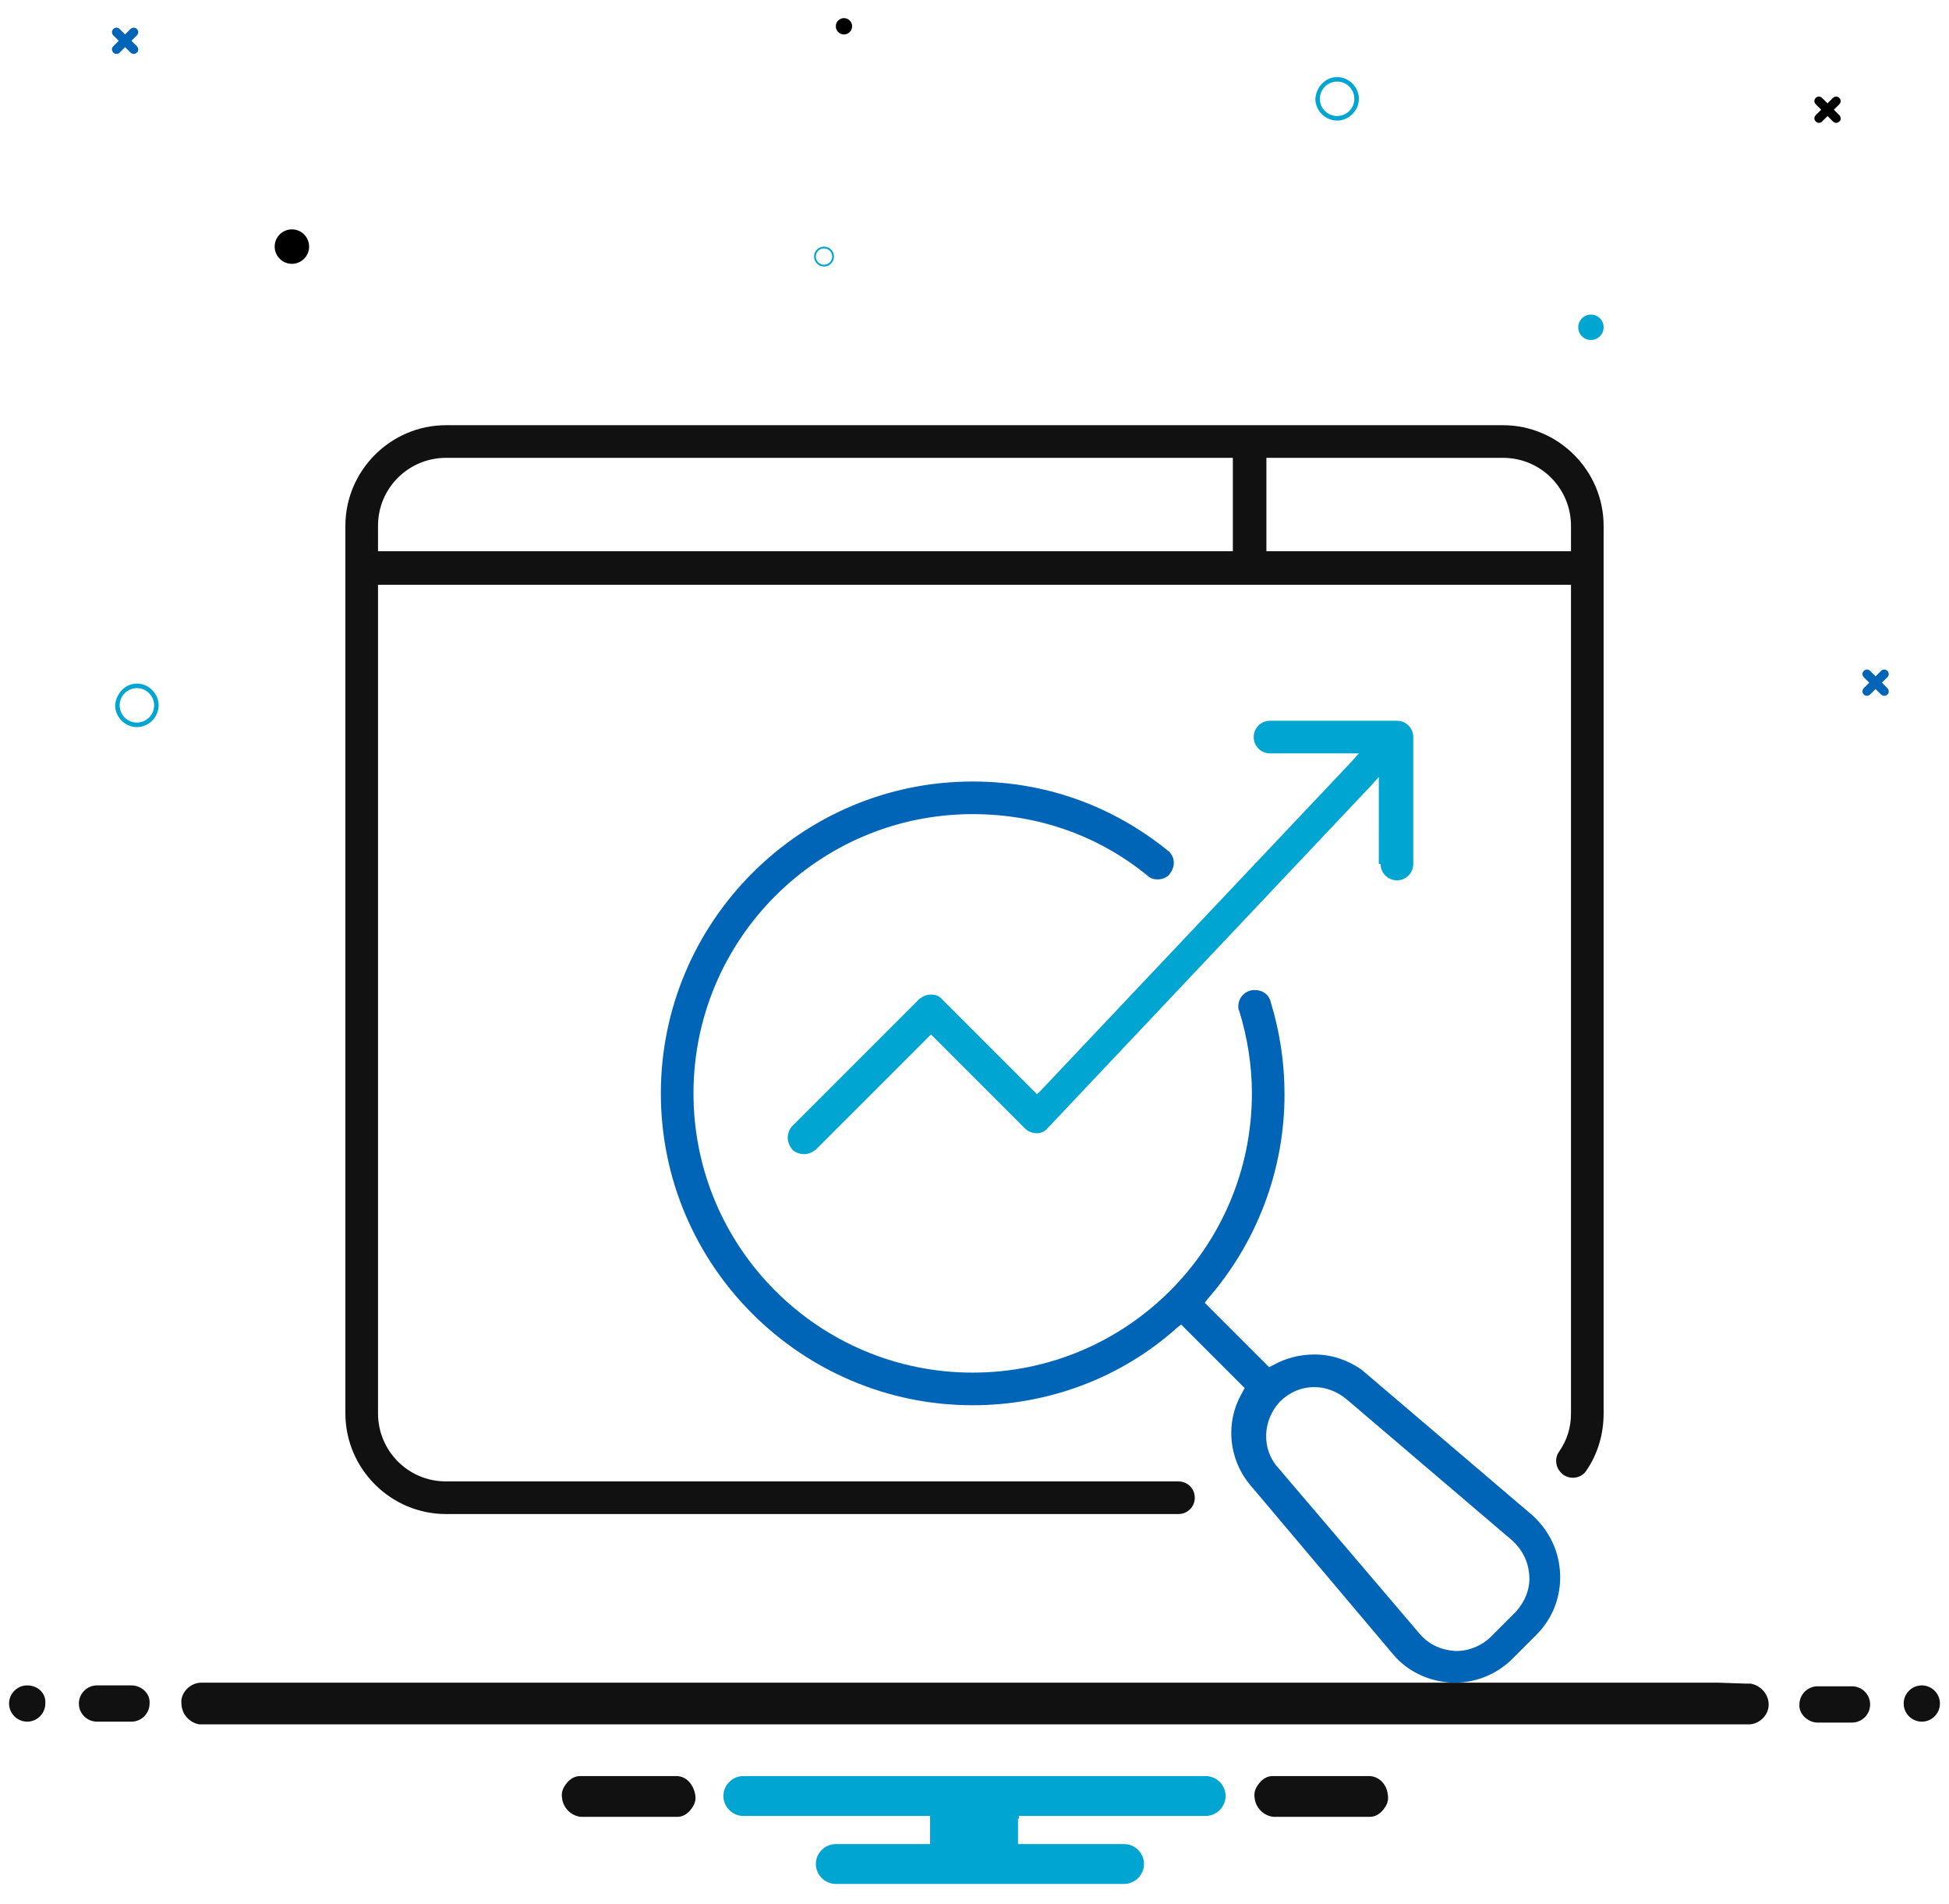 <?xml version="1.0" encoding="UTF-8"?>
<!-- Generator: Adobe Illustrator 28.1.0, SVG Export Plug-In . SVG Version: 6.00 Build 0)  -->
<svg xmlns="http://www.w3.org/2000/svg" xmlns:xlink="http://www.w3.org/1999/xlink" version="1.1" id="Layer_1" x="0px" y="0px" viewBox="0 0 215 210" style="enable-background:new 0 0 215 210;" xml:space="preserve">
<style type="text/css">
	.st0{fill:#0065B6;}
	.st1{fill:#00A5D1;}
	.st2{fill:#111111;}
</style>
<path id="Path_1744_00000167392864547257932220000000842262714249440955_" class="st0" d="M208.2,75.9l-0.6-0.6l0.6-0.6  c0.2-0.2,0.2-0.5,0-0.7c-0.2-0.2-0.5-0.2-0.7,0l0,0l-0.6,0.6l-0.6-0.6c-0.2-0.2-0.5-0.2-0.7,0c-0.2,0.2-0.2,0.5,0,0.7l0.6,0.6  l-0.6,0.6c-0.2,0.2-0.2,0.5,0,0.7c0.2,0.2,0.5,0.2,0.7,0l0.6-0.6l0.6,0.6c0.2,0.2,0.5,0.2,0.7,0C208.4,76.5,208.4,76.1,208.2,75.9  C208.2,76,208.2,76,208.2,75.9"></path>
<path id="Path_1744_00000040546598751780088140000006479070731272036760_" d="M202.9,12.7l-0.6-0.6l0.6-0.6c0.2-0.2,0.2-0.5,0-0.7  c-0.2-0.2-0.5-0.2-0.7,0l0,0l-0.6,0.6l-0.6-0.6c-0.2-0.2-0.5-0.2-0.7,0c-0.2,0.2-0.2,0.5,0,0.7l0.6,0.6l-0.6,0.6  c-0.2,0.2-0.2,0.5,0,0.7c0.2,0.2,0.5,0.2,0.7,0l0.6-0.6l0.6,0.6c0.2,0.2,0.5,0.2,0.7,0C203.1,13.3,203.1,12.9,202.9,12.7  C202.9,12.8,202.9,12.8,202.9,12.7"></path>
<path id="Path_1744_00000096022764914787519370000012635529062019014572_" class="st0" d="M15.1,5.1l-0.6-0.6l0.6-0.6  c0.2-0.2,0.2-0.5,0-0.7c-0.2-0.2-0.5-0.2-0.7,0l0,0l-0.6,0.6l-0.6-0.6C13,3,12.7,3,12.5,3.2c-0.2,0.2-0.2,0.5,0,0.7l0.6,0.6  l-0.6,0.6c-0.2,0.2-0.2,0.5,0,0.7C12.7,6,13,6,13.2,5.8l0.6-0.6l0.6,0.6c0.2,0.2,0.5,0.2,0.7,0C15.3,5.7,15.3,5.3,15.1,5.1  C15.1,5.2,15.1,5.2,15.1,5.1"></path>
<path id="Path_808-3_00000044151628914579321600000000942243984563634832_" class="st1" d="M15.1,75.4c1.3,0,2.4,1.1,2.4,2.4  c0,1.3-1.1,2.4-2.4,2.4c-1.3,0-2.4-1.1-2.4-2.4C12.8,76.5,13.8,75.4,15.1,75.4z M15.1,79.7c1,0,1.9-0.8,1.9-1.9c0-1-0.8-1.9-1.9-1.9  c-1,0-1.9,0.8-1.9,1.9l0,0C13.2,78.9,14.1,79.7,15.1,79.7L15.1,79.7z"></path>
<path id="Path_808-3_00000057855110679842232430000011670458398687413417_" class="st1" d="M147.5,8.5c1.3,0,2.4,1.1,2.4,2.4  s-1.1,2.4-2.4,2.4c-1.3,0-2.4-1.1-2.4-2.4C145.2,9.6,146.2,8.5,147.5,8.5z M147.5,12.8c1,0,1.9-0.8,1.9-1.9c0-1-0.8-1.9-1.9-1.9  c-1,0-1.9,0.8-1.9,1.9l0,0C145.6,12,146.5,12.8,147.5,12.8L147.5,12.8z"></path>
<path id="Path_808-3_00000083074400066205470730000002669659346660369824_" class="st1" d="M90.9,27.2c0.6,0,1.1,0.5,1.1,1.1  c0,0.6-0.5,1.1-1.1,1.1c-0.6,0-1.1-0.5-1.1-1.1C89.8,27.7,90.3,27.2,90.9,27.2z M90.9,29.2c0.5,0,0.9-0.4,0.9-0.9  c0-0.5-0.4-0.9-0.9-0.9c-0.5,0-0.9,0.4-0.9,0.9l0,0C90,28.8,90.4,29.2,90.9,29.2L90.9,29.2z"></path>
<circle id="Ellipse_48_00000044861180720227803750000009127111418295683720_" cx="32.2" cy="27.2" r="1.9"></circle>
<circle id="Ellipse_48_00000160888763670164612900000002008918943831958401_" class="st1" cx="175.5" cy="36.1" r="1.4"></circle>
<circle id="Ellipse_48_00000059999837996606955860000003840382513807771576_" cx="93.1" cy="2.9" r="0.9"></circle>
<path class="st2" d="M151,195.9h-10.6c-0.6,0-1.1,0.3-1.5,0.8c-0.4,0.5-0.6,1-0.5,1.6c0.1,1.1,1,2,2.1,2.1l10.6,0  c0.6,0,1.1-0.3,1.5-0.8c0.4-0.5,0.6-1,0.5-1.6C153,196.8,152.1,195.9,151,195.9z"></path>
<path class="st2" d="M74.6,195.9H64c-0.6,0-1.1,0.3-1.5,0.8c-0.4,0.5-0.6,1-0.5,1.6c0.1,1.1,1,2,2.1,2.1l10.6,0  c0.6,0,1.1-0.3,1.5-0.8c0.4-0.5,0.6-1,0.5-1.6C76.5,196.8,75.7,195.9,74.6,195.9z"></path>
<path class="st1" d="M112.4,200.6v-0.3h0.3H133c1.2,0,2.2-1,2.2-2.2s-1-2.2-2.2-2.2H82c-1.2,0-2.2,1-2.2,2.2s1,2.2,2.2,2.2h20.3h0.3  v0.3v2.5v0.3h-0.3H92.2c-1.2,0-2.2,1-2.2,2.2s1,2.2,2.2,2.2h31.8c1.2,0,2.2-1,2.2-2.2s-1-2.2-2.2-2.2h-11.4h-0.3v-0.3V200.6z"></path>
<path class="st2" d="M3,185.9c-1.1,0-2,0.9-2,2c0,1.1,0.9,2,2,2s2-0.9,2-2C5.1,186.8,4.2,185.9,3,185.9z"></path>
<g>
	<path class="st2" d="M200.5,190h3.8c1.1,0,2-0.9,2-2c0-1.1-0.9-2-2-2h-3.8c-1.1,0-2,0.9-2,2C198.4,189,199.4,190,200.5,190z"></path>
	<path class="st2" d="M14.5,185.9h-3.8c-1.1,0-2,0.9-2,2c0,1.1,0.9,2,2,2h3.8c1.1,0,2-0.9,2-2C16.6,186.8,15.6,185.9,14.5,185.9z"></path>
</g>
<path class="st2" d="M212,185.9c-1.1,0-2,0.9-2,2c0,1.1,0.9,2,2,2s2-0.9,2-2C214,186.8,213.1,185.9,212,185.9z"></path>
<path class="st2" d="M192.5,185.7c0.1,0,0.2,0,0.3,0c0.1,0,0.2,0,0.3,0c1.2,0.2,2.1,1.3,2,2.5c-0.1,1.1-1.1,2-2.2,2  c-0.1,0-0.2,0-0.3,0l-170,0c-0.1,0-0.2,0-0.3,0c-0.1,0-0.2,0-0.3,0c-0.6-0.1-1.1-0.4-1.5-0.9c-0.4-0.5-0.5-1.1-0.5-1.7  c0.1-1.1,1.1-2,2.2-2c0.1,0,0.2,0,0.3,0h2.8h5.1h154.1h5.1L192.5,185.7L192.5,185.7z"></path>
<g>
	<path class="st2" d="M176.9,155.9V58c0-6.1-5-11.1-11.1-11.1H49.2c-6.1,0-11.1,5-11.1,11.1v97.9c0,6.1,5,11.1,11.1,11.1H130   c1,0,1.8-0.8,1.8-1.8c0-1-0.8-1.8-1.8-1.8H49.2c-4.2,0-7.5-3.4-7.5-7.5V65v-0.5h0.5h130.6h0.5V65v90.9c0,1.5-0.4,2.9-1.3,4.2   c-0.3,0.4-0.4,0.9-0.3,1.4c0.1,0.5,0.4,0.9,0.8,1.2c0.3,0.2,0.7,0.3,1,0.3c0.6,0,1.2-0.3,1.5-0.8   C176.3,160.3,176.9,158.1,176.9,155.9z M136,51v9.3v0.5h-0.5H42.2h-0.5v-0.5V58c0-4.2,3.4-7.5,7.5-7.5h86.3h0.5V51z M173.3,60.3   v0.5h-0.5h-32.6h-0.5v-0.5V51v-0.5h0.5h25.6c4.2,0,7.5,3.4,7.5,7.5V60.3z"></path>
	<path class="st0" d="M153.7,182.5c1.6,1.9,4,3,6.5,3.1l0.3,0c2.4,0,4.7-1,6.3-2.6l2.7-2.7c1.8-1.8,2.7-4.2,2.6-6.7   c-0.1-2.5-1.2-4.8-3.1-6.5l-18.3-15.6l-0.6-0.5c-1.5-1-3.2-1.6-5.1-1.6c-1.6,0-3.2,0.4-4.6,1.2l-0.4,0.2l-0.3-0.3l-6.4-6.4   l-0.4-0.4l0.3-0.4c5.5-6.3,8.5-14.3,8.5-22.6c0-3.4-0.5-6.8-1.5-10.1c-0.2-0.9-0.9-1.4-1.8-1.4c-1,0-1.8,0.8-1.8,1.8   c0,0.2,0,0.3,0.1,0.5c0.9,2.9,1.4,6,1.4,9.1c0,17-13.8,30.8-30.8,30.8s-30.8-13.8-30.8-30.8s13.8-30.8,30.8-30.8   c7.1,0,13.8,2.3,19.3,6.8c0.3,0.3,0.7,0.4,1.1,0.4c0.5,0,1.1-0.2,1.4-0.7c0.6-0.8,0.5-1.9-0.3-2.5c-6.2-5-13.6-7.6-21.5-7.6   c-19,0-34.4,15.5-34.4,34.4c0,19,15.5,34.4,34.4,34.4c8.3,0,16.4-3,22.6-8.6l0.4-0.3l0.4,0.4l6.3,6.3l0.3,0.3l-0.2,0.4   c-2,3.3-1.6,7.5,0.9,10.4L153.7,182.5z M141.2,154.6c1-1,2.3-1.6,3.8-1.6c1.3,0,2.5,0.5,3.5,1.3l18.3,15.6c1.1,1,1.8,2.3,1.9,3.9   c0.1,1.5-0.5,2.9-1.5,4l-2.7,2.7c-1,1-2.4,1.6-3.8,1.6l-0.2,0c-1.5-0.1-2.9-0.7-3.9-1.9l-15.6-18.3   C139.1,159.8,139.3,156.6,141.2,154.6z"></path>
	<path class="st1" d="M152.3,95.3c0,1,0.8,1.8,1.8,1.8c1,0,1.8-0.8,1.8-1.8v-14c0-1-0.8-1.8-1.8-1.8h-14c-1,0-1.8,0.8-1.8,1.8   s0.8,1.8,1.8,1.8h8.6h1.2l-0.8,0.9l-34.3,36.3l-0.4,0.4l-0.4-0.4l-10-10l-0.2-0.2v0c-0.3-0.3-0.7-0.4-1.1-0.4   c-0.5,0-0.9,0.2-1.3,0.5l-14,14c-0.3,0.3-0.5,0.8-0.5,1.3c0,0.5,0.2,0.9,0.5,1.3c0.3,0.3,0.8,0.5,1.3,0.5c0.5,0,0.9-0.2,1.3-0.5   l12.3-12.3l0.4-0.4l0.4,0.4l10,10c0.3,0.3,0.8,0.5,1.3,0.5c0.4,0,0.9-0.2,1.2-0.6l35.6-37.7l0.9-1v1.3V95.3z"></path>
</g>
</svg>
